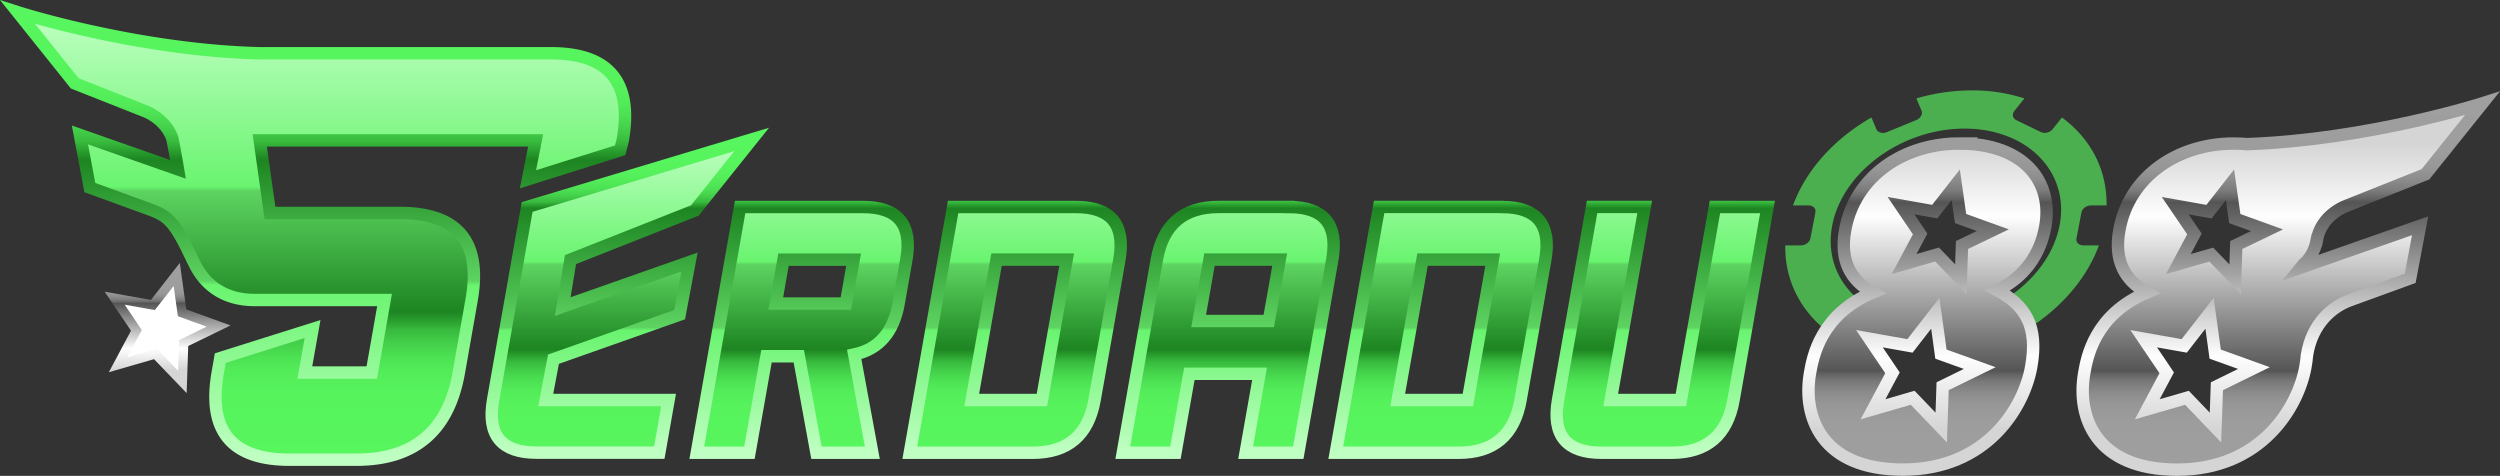 <?xml version="1.0" encoding="UTF-8"?>
<svg data-name="Layer 1" version="1.1" viewBox="0 0 1611.2 306.69" xmlns="http://www.w3.org/2000/svg" xmlns:xlink="http://www.w3.org/1999/xlink">
 <rect x="0" y="0" width="1611.2" height="306.69" fill="#333333" stroke="none"/>
 <defs>
  <style>.cls-1{fill:url(#linear-gradient);}.cls-2,.cls-4,.cls-7,.cls-9{fill:none;stroke-miterlimit:10;}.cls-2,.cls-4,.cls-7{stroke-width:8px;}.cls-2{stroke:url(#linear-gradient-2);}.cls-3{fill:url(#linear-gradient-3);}.cls-4{stroke:url(#linear-gradient-4);}.cls-5{fill:#4baf4f;}.cls-6{fill:url(#linear-gradient-5);}.cls-7{stroke:url(#linear-gradient-6);}.cls-8{fill:#fff;}.cls-9{stroke-width:6px;stroke:url(#linear-gradient-7);}</style>
  <linearGradient id="linear-gradient" x1="744.89" x2="744.89" y1="463.96" y2="262.06" gradientUnits="userSpaceOnUse">
   <stop stop-color="#57f55e" offset="0"/>
   <stop stop-color="#56f35d" offset=".15"/>
   <stop stop-color="#53ec59" offset=".2"/>
   <stop stop-color="#4ce153" offset=".23"/>
   <stop stop-color="#44d04a" offset=".26"/>
   <stop stop-color="#38ba3e" offset=".29"/>
   <stop stop-color="#2a9f2f" offset=".31"/>
   <stop stop-color="#1d8521" offset=".33"/>
   <stop stop-color="#5dd361" offset=".6"/>
   <stop stop-color="#69f46f" offset=".61"/>
   <stop stop-color="#c0ffc3" offset="1"/>
  </linearGradient>
  <linearGradient id="linear-gradient-2" x1="744.89" x2="744.89" y1="262.06" y2="463.96" gradientUnits="userSpaceOnUse">
   <stop stop-color="#57f55e" offset="0"/>
   <stop stop-color="#56f35d" offset=".1"/>
   <stop stop-color="#53ec59" offset=".13"/>
   <stop stop-color="#4ce153" offset=".16"/>
   <stop stop-color="#44d04a" offset=".18"/>
   <stop stop-color="#38ba3e" offset=".2"/>
   <stop stop-color="#2a9f2f" offset=".21"/>
   <stop stop-color="#1d8521" offset=".22"/>
   <stop stop-color="#5dd361" offset=".6"/>
   <stop stop-color="#69f46f" offset=".61"/>
   <stop stop-color="#c0ffc3" offset="1"/>
  </linearGradient>
  <linearGradient id="linear-gradient-3" x1="223.98" x2="223.98" y1="468.46" y2="180.09" xlink:href="#linear-gradient"/>
  <linearGradient id="linear-gradient-4" x1="223.98" x2="223.98" y1="180.09" y2="468.46" xlink:href="#linear-gradient"/>
  <linearGradient id="linear-gradient-5" x1="1399.5" x2="1399.5" y1="474.91" y2="238.84" gradientUnits="userSpaceOnUse">
   <stop stop-color="#9f9f9f" offset="0"/>
   <stop stop-color="#9d9d9d" offset=".13"/>
   <stop stop-color="#969696" offset=".18"/>
   <stop stop-color="#8b8b8b" offset=".21"/>
   <stop stop-color="#7a7a7a" offset=".24"/>
   <stop stop-color="#646464" offset=".26"/>
   <stop stop-color="#555" offset=".27"/>
   <stop stop-color="#fefefe" offset=".69"/>
   <stop stop-color="#d5d5d5" offset=".89"/>
  </linearGradient>
  <linearGradient id="linear-gradient-6" x1="1399.5" x2="1399.5" y1="238.84" y2="474.91" xlink:href="#linear-gradient-5"/>
  <linearGradient id="linear-gradient-7" x1="124.25" x2="124.25" y1="349.09" y2="418.35" xlink:href="#linear-gradient-5"/>
  <linearGradient id="linearGradient937" x1="744.89" x2="744.89" y1="463.96" y2="262.06" gradientUnits="userSpaceOnUse" xlink:href="#linear-gradient"/>
  <linearGradient id="linearGradient939" x1="1399.5" x2="1399.5" y1="474.91" y2="238.84" gradientUnits="userSpaceOnUse" xlink:href="#linear-gradient-5"/>
 </defs>
 <title>logo</title>
 <g id="logo" transform="translate(-16.864 -172.22)">
  <g data-name="Group 1">
   <g id="erdadu">
    <path class="cls-1" d="m464.68 307.87 36.68-45.81-144.78 43.57-21.93 124.37q-6 33.93 27.94 33.93h79.17l6-33.93h-79.18l5-26.29 81.28-28.71 6.4-33.93-81.72 28.72 5-30.25zm108.32-2.24h-79.15l-27.91 158.37h33.92l11-62.2h20.81l11.39 62.2h36l-11.68-63.33q23.71-5 28.62-32.8l5-28.27q5.95-33.97-28-33.97zm-11 62.2h-45.19l5-28.27h45.19zm148.24-62.2h-79.12l-27.91 158.37h79.16q33.93 0 39.91-33.93l16-90.47q5.94-33.97-27.99-33.97zm-21.89 124.37h-45.23l16-90.47h45.18zm159.21-124.4h-45.24q-33.93 0-39.91 33.93l-21.93 124.47h33.92l9-50.89h45.23l-9 50.89h33.93l21.93-124.4q6-33.97-27.93-33.97zm-13 73.51h-45.2l7-39.58h45.23zm150.23-73.51h-79.13l-27.91 158.4h79.16q33.93 0 39.91-33.93l15.95-90.47q5.99-33.97-27.94-33.97zm-21.9 124.4h-45.23l16-90.47h45.23zm159.21-124.4-21.94 124.4h-45.23l21.93-124.4h-33.93l-21.93 124.4q-6 34 27.94 34h45.24q33.93 0 39.91-33.93l21.91-124.44z" fill="url(#linearGradient937)"/>
    <path class="cls-2" d="m464.68 307.87 36.68-45.81-144.78 43.57-21.93 124.37q-6 33.93 27.94 33.93h79.17l6-33.93h-79.18l5-26.29 81.28-28.71 6.4-33.93-81.72 28.72 5-30.25zm108.32-2.24h-79.15l-27.91 158.37h33.92l11-62.2h20.81l11.39 62.2h36l-11.68-63.33q23.71-5 28.62-32.8l5-28.27q5.95-33.97-28-33.97zm-11 62.2h-45.19l5-28.27h45.19zm148.24-62.2h-79.12l-27.91 158.37h79.16q33.93 0 39.91-33.93l16-90.47q5.94-33.97-27.99-33.97zm-21.89 124.37h-45.23l16-90.47h45.18zm159.21-124.4h-45.24q-33.93 0-39.91 33.93l-21.93 124.47h33.92l9-50.89h45.23l-9 50.89h33.93l21.93-124.4q6-33.97-27.93-33.97zm-13 73.51h-45.2l7-39.58h45.23zm150.23-73.51h-79.13l-27.91 158.4h79.16q33.93 0 39.91-33.93l15.95-90.47q5.99-33.97-27.94-33.97zm-21.9 124.4h-45.23l16-90.47h45.23zm159.21-124.4-21.94 124.4h-45.23l21.93-124.4h-33.93l-21.93 124.4q-6 34 27.94 34h45.24q33.93 0 39.91-33.93l21.91-124.44z" stroke="url(#linear-gradient-2)"/>
   </g>
   <g id="s">
    <path class="cls-3" d="m372 206.55h-188.39c-79.7-2.2-155.32-26.46-155.32-26.46l36.71 45.83 45.49 18s13 4.66 17.52 17.77c0.06 0.33 0.11 0.65 0.17 1 1.23 6.23 2.36 12.55 3.39 18.7l-63.2-22.23 6.39 33.94s27.4 9.95 39.06 14.25 15.77 8.11 27.06 32.14a12.81 12.81 0 0 0 0.73 1.32c4.6 10.32 15.31 24.75 39.36 24.75h83.74l-8.25 46.77h-43.14l5-28.06-59.47 18.73-1.65 9.35q-9.9 56.13 46.22 56.13h43.15q56.12 0 66-56.13l8.24-46.77q9.9-56.12-46.23-56.12h-83.72l-6.6-46.77h177.81l-4.95 25.09 59.42-18.7 1.66-6.39q9.89-56.14-46.2-56.14z" fill="url(#linear-gradient-3)"/>
    <path class="cls-4" d="m372 206.55h-188.39c-79.7-2.2-155.32-26.46-155.32-26.46l36.71 45.83 45.49 18s13 4.66 17.52 17.77c0.06 0.33 0.11 0.65 0.17 1 1.23 6.23 2.36 12.55 3.39 18.7l-63.2-22.23 6.39 33.94s27.4 9.95 39.06 14.25 15.77 8.11 27.06 32.14a12.81 12.81 0 0 0 0.73 1.32c4.6 10.32 15.31 24.75 39.36 24.75h83.74l-8.25 46.77h-43.14l5-28.06-59.47 18.73-1.65 9.35q-9.9 56.13 46.22 56.13h43.15q56.12 0 66-56.13l8.24-46.77q9.9-56.12-46.23-56.12h-83.72l-6.6-46.77h177.81l-4.95 25.09 59.42-18.7 1.66-6.39q9.89-56.14-46.2-56.14z" stroke="url(#linear-gradient-4)"/>
   </g>
   <path class="cls-5" d="m1197.7 317.49c6.63-34.46 44.8-62.39 85.26-62.39s67.89 27.94 61.26 62.39c-3.62 18.87-16.7 35.77-34.43 47.21l9.18 22.37c23.54-13.44 42.11-33.58 50.58-56.69h-10c-2.93 0-4.92-2-4.44-4.52l3.21-16.73c0.48-2.49 3.25-4.52 6.18-4.52h10c0.41-23.1-10.39-43.23-28.76-56.67l-6 7.52a6.55 6.55 0 0 1-7.54 1.91l-15.91-7.75c-2.38-1.15-2.86-3.89-1.07-6.1l6.34-7.86a108.24 108.24 0 0 0-33.82-5.19 128.36 128.36 0 0 0-35.82 5.18l3.32 7.87c0.93 2.21-0.6 4.95-3.42 6.1l-18.89 7.75c-2.82 1.16-5.87 0.3-6.8-1.91l-3.17-7.52c-23.53 13.43-42.08 33.57-50.55 56.67h10c2.93 0 4.92 2 4.44 4.52l-3.22 16.72c-0.48 2.5-3.25 4.53-6.18 4.53h-10c-0.42 23.13 10.43 43.3 28.85 56.74l18-22.14c-13.54-11.44-20.28-28.47-16.6-47.49z"/>
   <g data-name="88 copy 2">
    <path class="cls-6" d="m1510 327c2.82-16.32 18.61-21.94 18.61-21.94l51.39-20.5 36.68-45.72s-73.29 23.44-151.62 26.28c-2.79-0.25-5.69-0.39-8.74-0.39-35.75 0-67.44 21-73.61 55.93-3.36 19 3 32 17.71 40.08-33.69 14.41-38.48 41.52-40.31 51.9-4.95 28 7.15 62.27 59.91 62.27 54.21 0 78.07-40.36 82.66-66.31 0.47-2.67 0.8-5.19 1-7.6 3.31-20.38 16.26-31.07 27.43-35.19 11.66-4.29 39.07-14.22 39.07-14.22l6.4-33.86-76.74 26.92c0.58-0.7 1.12-1.42 1.66-2.14 3.34-2.87 6.98-7.66 8.5-15.51zm-64.39 94.15-0.92 26.61-18.39-19.16-25.56 7.4 12.53-23.5-14.86-22 26.14 4.64 16.32-21 3.64 26.3 25 9zm12.47-91-0.71 22-15.37-15.84-21.23 6.09 10.37-19.4-12.41-18.25 21.77 3.88 13.55-17.31 3.08 21.76 20.8 7.52zm-178.47-65.45c-35.76 0-67.45 21-73.61 55.93-3.37 19 3 32 17.71 40.08-33.69 14.41-38.48 41.52-40.32 51.9-4.94 28 7.15 62.27 59.92 62.27 54.2 0 78.06-40.36 82.65-66.31 4.69-26.53-4-39.5-21.85-49.3 18-8.65 27.83-23.65 30.94-41.23 4.95-28.23-13.05-53.31-55.48-53.31zm-10.76 156.43-0.91 26.61-18.4-19.16-25.54 7.42 12.53-23.5-14.85-22 26.13 4.64 16.32-21 3.64 26.3 25 9zm12.48-91-0.72 22-15.34-15.88-21.27 6.15 10.38-19.4-12.38-18.28 21.77 3.88 13.55-17.31 3.08 21.76 20.8 7.52z" fill="url(#linearGradient939)"/>
    <path class="cls-7" d="m1510 327c2.82-16.32 18.61-21.94 18.61-21.94l51.39-20.5 36.68-45.72s-73.29 23.44-151.62 26.28c-2.79-0.25-5.69-0.39-8.74-0.39-35.75 0-67.44 21-73.61 55.93-3.36 19 3 32 17.71 40.08-33.69 14.41-38.48 41.52-40.31 51.9-4.95 28 7.15 62.27 59.91 62.27 54.21 0 78.07-40.36 82.66-66.31 0.47-2.67 0.8-5.19 1-7.6 3.31-20.38 16.26-31.07 27.43-35.19 11.66-4.29 39.07-14.22 39.07-14.22l6.4-33.86-76.74 26.92c0.58-0.7 1.12-1.42 1.66-2.14 3.34-2.87 6.98-7.66 8.5-15.51zm-64.39 94.15-0.92 26.61-18.39-19.16-25.56 7.4 12.53-23.5-14.86-22 26.14 4.64 16.32-21 3.64 26.3 25 9zm12.47-91-0.71 22-15.37-15.84-21.23 6.09 10.37-19.4-12.41-18.25 21.77 3.88 13.55-17.31 3.08 21.76 20.8 7.52zm-178.47-65.45c-35.76 0-67.45 21-73.61 55.93-3.37 19 3 32 17.71 40.08-33.69 14.41-38.48 41.52-40.32 51.9-4.94 28 7.15 62.27 59.92 62.27 54.2 0 78.06-40.36 82.65-66.31 4.69-26.53-4-39.5-21.85-49.3 18-8.65 27.83-23.65 30.94-41.23 4.95-28.23-13.05-53.31-55.48-53.31zm-10.76 156.43-0.91 26.61-18.4-19.16-25.54 7.42 12.53-23.5-14.85-22 26.13 4.64 16.32-21 3.64 26.3 25 9zm12.48-91-0.72 22-15.34-15.88-21.27 6.15 10.38-19.4-12.38-18.28 21.77 3.88 13.55-17.31 3.08 21.76 20.8 7.52z" stroke="url(#linear-gradient-6)"/>
   </g>
   <g data-name="Shape 1">
    <polygon class="cls-8" points="115.4 368.79 90.76 364.4 104.78 385.15 92.99 407.26 117.04 400.31 134.39 418.35 135.23 393.31 157.75 382.35 134.22 373.83 130.76 349.08"/>
    <polygon class="cls-9" points="115.4 368.79 90.76 364.4 104.78 385.15 92.99 407.26 117.04 400.31 134.39 418.35 135.23 393.31 157.75 382.35 134.22 373.83 130.76 349.08" stroke="url(#linear-gradient-7)"/>
   </g>
  </g>
 </g>
</svg>
